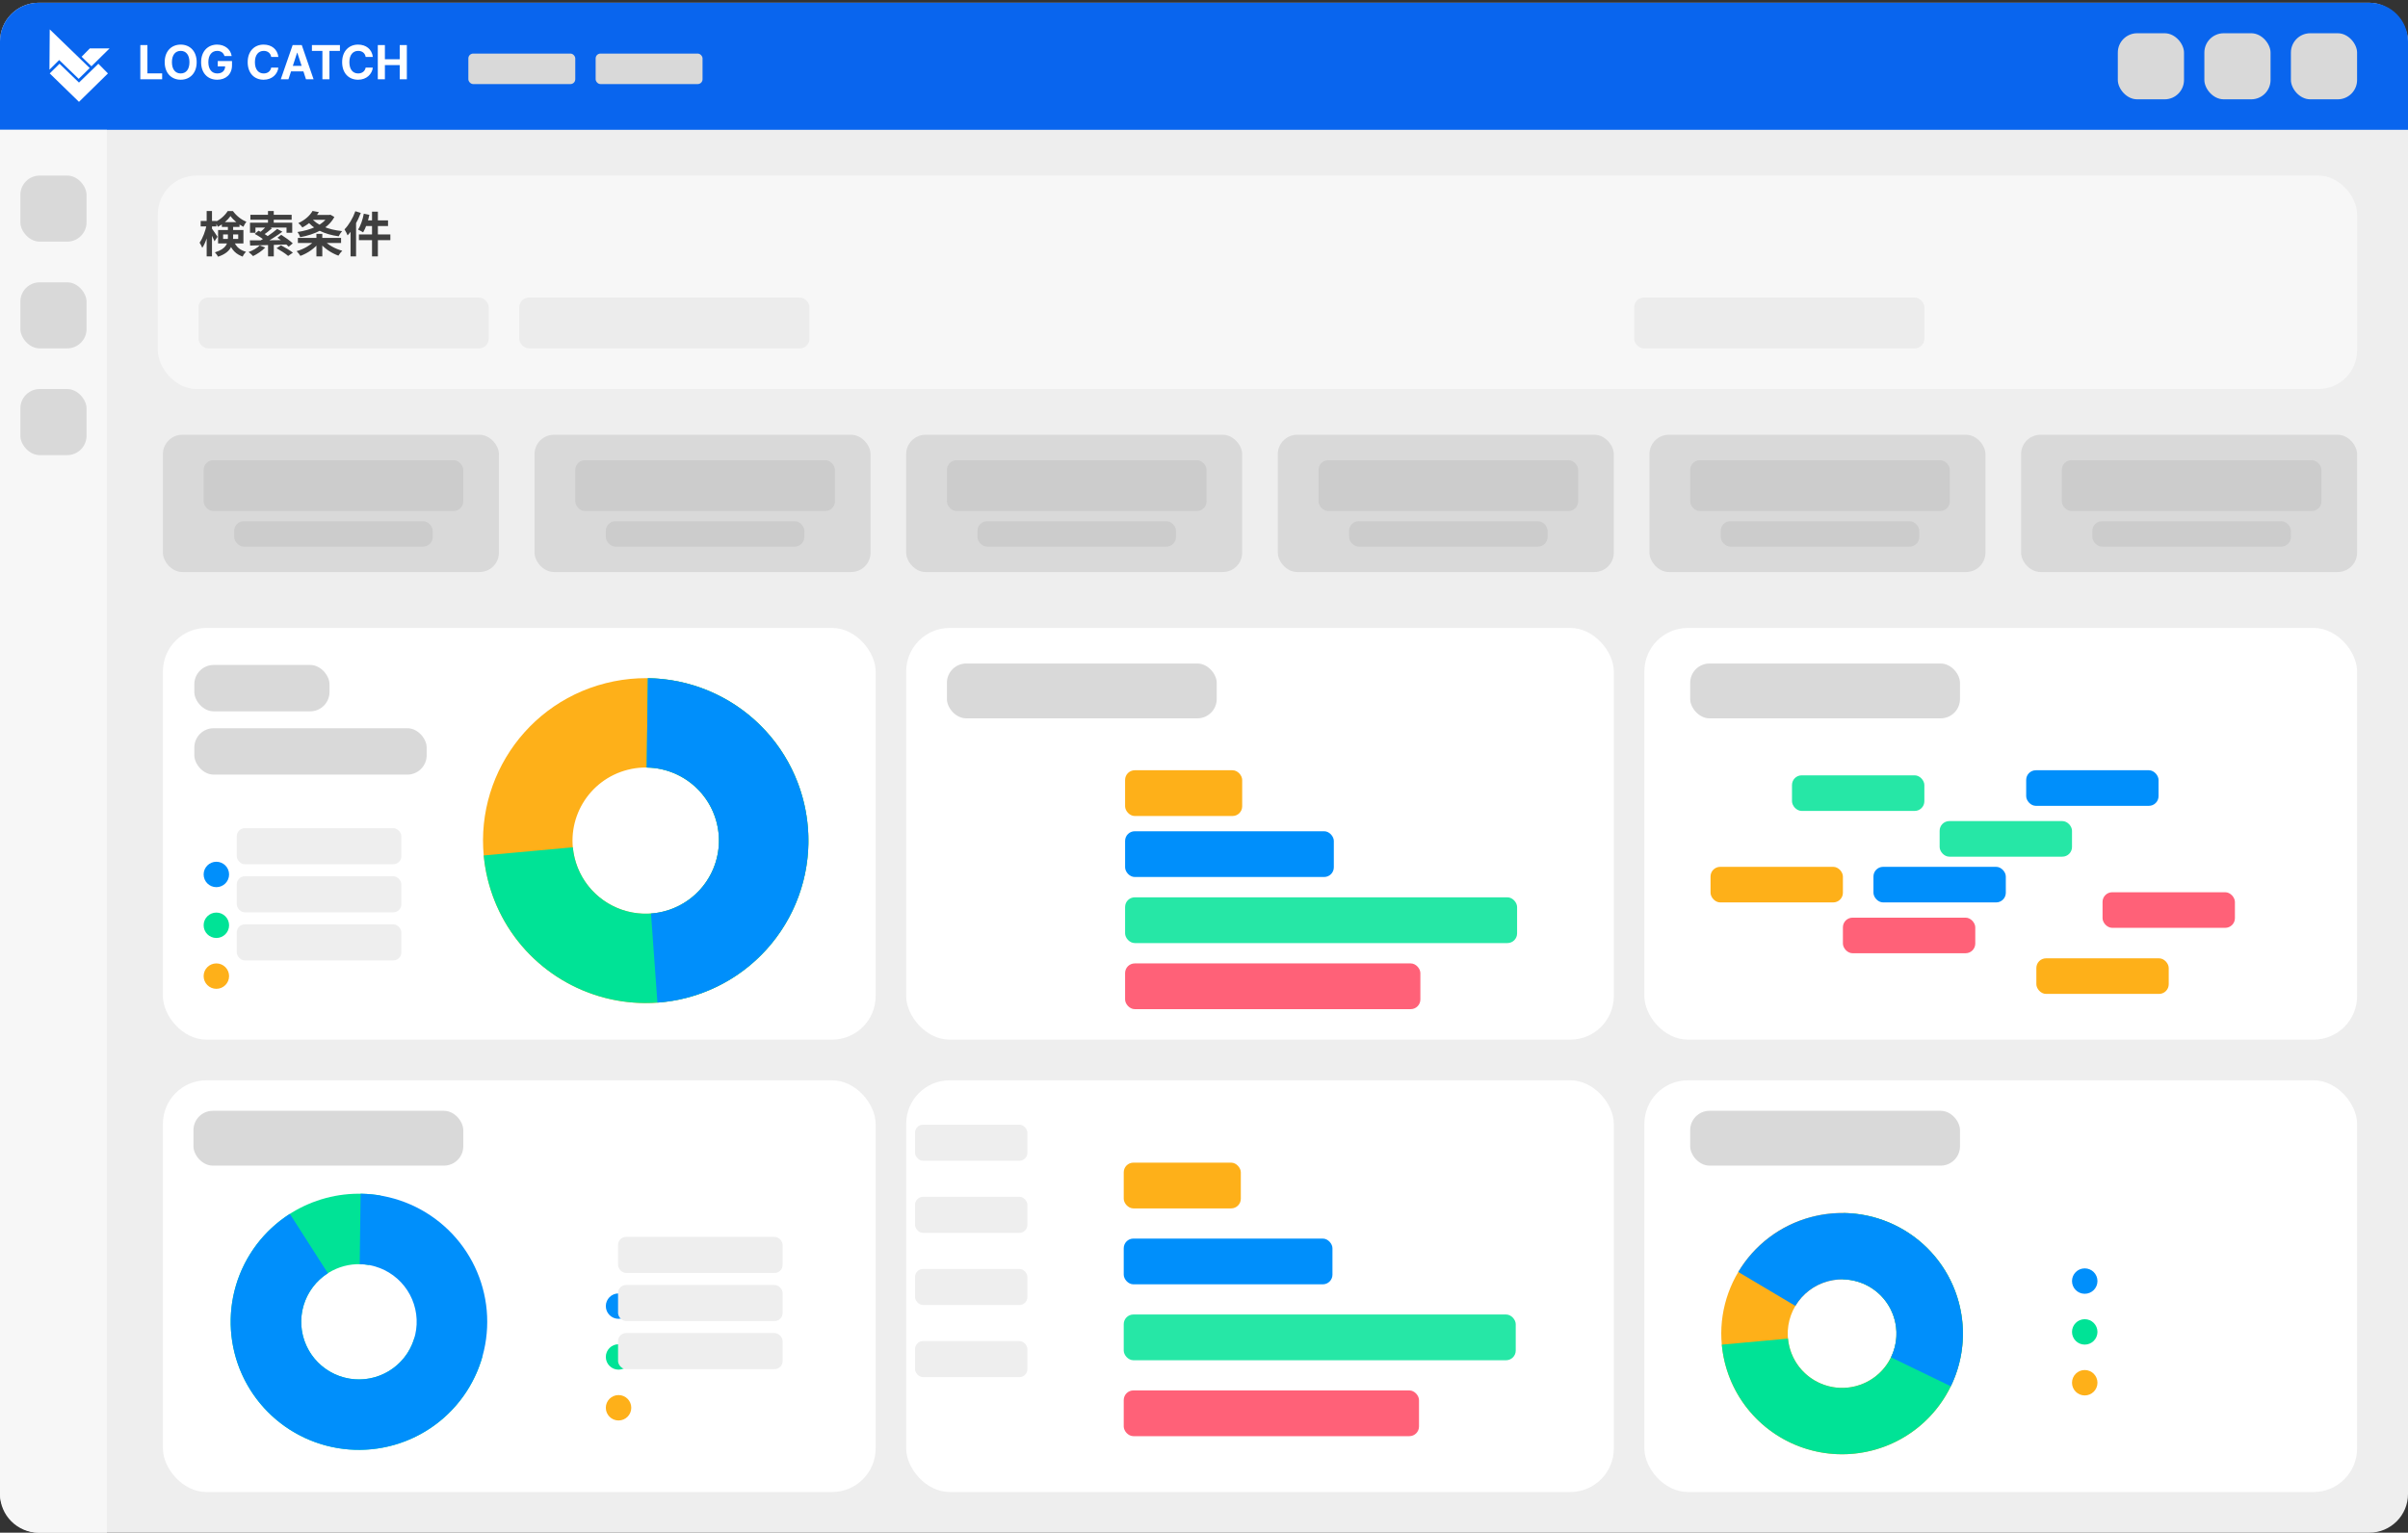 <svg width="600" height="382" viewBox="0 0 600 382" fill="none" xmlns="http://www.w3.org/2000/svg">
<rect x="0" y="0" width="600" height="382" fill="#333333" stroke="none"/>
<rect y="0.686" width="600" height="381.312" rx="9.641" fill="#EEEEEE"/>
<path d="M0 10.327C0 5.002 4.316 0.686 9.641 0.686H590.359C595.684 0.686 600 5.002 600 10.327V32.356H0V10.327Z" fill="#0965EE"/>
<path d="M34.966 19.753V11.233H36.732V18.294H40.403V19.753H34.966ZM49.006 15.493C49.006 18.271 47.276 19.871 45.028 19.871C42.757 19.871 41.039 18.259 41.039 15.493C41.039 12.716 42.757 11.116 45.028 11.116C47.276 11.116 49.006 12.716 49.006 15.493ZM47.205 15.493C47.205 13.669 46.346 12.681 45.028 12.681C43.71 12.681 42.839 13.669 42.839 15.493C42.839 17.317 43.71 18.306 45.028 18.306C46.346 18.306 47.205 17.317 47.205 15.493ZM55.938 13.975C55.702 13.175 55.055 12.681 54.125 12.681C52.807 12.681 51.913 13.693 51.913 15.482C51.913 17.282 52.784 18.306 54.137 18.306C55.355 18.306 56.079 17.617 56.102 16.541H54.255V15.211H57.809V16.27C57.809 18.506 56.279 19.871 54.125 19.871C51.736 19.871 50.112 18.2 50.112 15.505C50.112 12.739 51.842 11.116 54.09 11.116C56.008 11.116 57.491 12.292 57.726 13.975H55.938ZM67.576 14.199C67.435 13.257 66.706 12.681 65.717 12.681C64.387 12.681 63.516 13.704 63.516 15.493C63.516 17.329 64.399 18.306 65.705 18.306C66.682 18.306 67.4 17.765 67.576 16.847L69.365 16.858C69.165 18.435 67.847 19.871 65.682 19.871C63.399 19.871 61.716 18.271 61.716 15.493C61.716 12.716 63.434 11.116 65.682 11.116C67.647 11.116 69.13 12.245 69.365 14.199H67.576ZM71.872 19.753H69.965L72.919 11.233H75.191L78.132 19.753H76.238L75.602 17.788H72.519L71.872 19.753ZM72.966 16.411H75.155L74.084 13.151H74.025L72.966 16.411ZM77.721 12.692V11.233H84.699V12.692H82.087V19.753H80.333V12.692H77.721ZM91.113 14.199C90.972 13.257 90.242 12.681 89.254 12.681C87.924 12.681 87.053 13.704 87.053 15.493C87.053 17.329 87.936 18.306 89.242 18.306C90.219 18.306 90.936 17.765 91.113 16.847L92.902 16.858C92.702 18.435 91.384 19.871 89.218 19.871C86.935 19.871 85.252 18.271 85.252 15.493C85.252 12.716 86.971 11.116 89.218 11.116C91.184 11.116 92.666 12.245 92.902 14.199H91.113ZM94.137 19.753V11.233H95.903V14.764H99.598V11.233H101.375V19.753H99.598V16.223H95.903V19.753H94.137Z" fill="white"/>
<path d="M19.678 20.577L24.512 15.889L26.894 18.302L19.678 25.387L12.393 18.302L14.827 15.889L19.678 20.577Z" fill="white"/>
<path d="M22.353 16.958L19.606 19.65L14.738 14.961L12.321 17.375L12.391 7.321L22.353 16.958Z" fill="white"/>
<path d="M27.305 12.059L22.784 16.521L20.333 14.142L22.384 12.059H27.305Z" fill="white"/>
<rect x="527.696" y="8.287" width="16.491" height="16.469" rx="4.82" fill="#D9D9D9"/>
<rect x="549.26" y="8.287" width="16.491" height="16.469" rx="4.82" fill="#D9D9D9"/>
<rect x="570.824" y="8.287" width="16.491" height="16.469" rx="4.82" fill="#D9D9D9"/>
<path d="M0 32.358H26.639V382H9.641C4.316 382 0 377.684 0 372.359V32.358Z" fill="#F7F7F7"/>
<rect x="5.074" y="43.758" width="16.491" height="16.469" rx="4.82" fill="#D9D9D9"/>
<rect x="5.074" y="70.361" width="16.491" height="16.469" rx="4.82" fill="#D9D9D9"/>
<rect x="5.074" y="96.965" width="16.491" height="16.469" rx="4.82" fill="#D9D9D9"/>
<rect x="39.325" y="43.758" width="547.992" height="53.206" rx="9.641" fill="#F7F7F7"/>
<rect x="116.701" y="13.355" width="26.639" height="7.601" rx="1.205" fill="#D9D9D9"/>
<rect x="148.415" y="13.355" width="26.639" height="7.601" rx="1.205" fill="#D9D9D9"/>
<path d="M50.002 55.077H53.931V56.426H50.002V55.077ZM51.496 52.594H52.822V63.91H51.496V52.594ZM51.496 56.005L52.304 56.282C51.966 58.198 51.255 60.536 50.4 61.765C50.255 61.379 49.954 60.825 49.737 60.475C50.508 59.427 51.195 57.535 51.496 56.005ZM52.761 56.92C53.027 57.234 53.991 58.692 54.196 59.017L53.448 60.138C53.183 59.439 52.508 58.089 52.195 57.523L52.761 56.92ZM55.28 55.366H59.679V56.559H55.28V55.366ZM57.437 53.847C56.774 54.824 55.533 55.896 54.28 56.535C54.135 56.161 53.834 55.631 53.605 55.318C54.895 54.763 56.112 53.618 56.738 52.606H58.04C58.883 53.763 60.124 54.775 61.39 55.257C61.113 55.607 60.836 56.125 60.643 56.523C59.462 55.944 58.136 54.848 57.437 53.847ZM55.593 58.427V59.559H59.353V58.427H55.593ZM54.34 57.33H60.655V60.68H54.34V57.33ZM56.786 56.125H58.088V59.198C58.088 60.981 57.522 62.946 54.316 63.982C54.196 63.681 53.786 63.127 53.545 62.898C56.473 61.994 56.786 60.584 56.786 59.162V56.125ZM58.172 59.957C58.931 61.765 59.932 62.343 61.306 62.765C60.98 63.066 60.619 63.536 60.474 63.958C58.907 63.355 57.775 62.512 56.955 60.21L58.172 59.957ZM66.789 60.62H68.223V63.91H66.789V60.62ZM66.776 52.594H68.211V56.065H66.776V52.594ZM66.451 56.282L67.765 56.896C67.042 57.547 66.21 58.198 65.547 58.62L64.535 58.077C65.174 57.607 65.993 56.848 66.451 56.282ZM69.066 57.053L70.356 57.752C68.861 58.873 66.909 60.09 65.379 60.861L64.427 60.198C65.969 59.403 67.897 58.089 69.066 57.053ZM63.475 58.306L64.415 57.499C65.282 57.92 66.439 58.595 67.03 59.102L66.017 60.005C65.487 59.499 64.366 58.776 63.475 58.306ZM69.126 59.258L70.078 58.523C71.031 59.126 72.308 60.029 72.947 60.656L71.934 61.488C71.344 60.873 70.103 59.897 69.126 59.258ZM68.909 61.861L70.018 61.138C70.958 61.632 72.284 62.416 72.983 62.97L71.79 63.789C71.187 63.235 69.898 62.416 68.909 61.861ZM62.258 59.909C64.511 59.921 68.186 59.885 71.633 59.837L71.561 60.933C68.247 61.054 64.692 61.162 62.33 61.21L62.258 59.909ZM64.716 61.174L66.09 61.692C65.306 62.512 64.077 63.343 63.053 63.825C62.8 63.548 62.27 63.054 61.944 62.813C62.981 62.44 64.077 61.813 64.716 61.174ZM62.39 53.534H72.669V54.775H62.39V53.534ZM62.294 55.51H72.814V58.017H71.392V56.727H63.655V58.017H62.294V55.51ZM77.357 53.57H82.177V54.787H77.357V53.57ZM81.78 53.57H82.069L82.322 53.51L83.31 54.076C81.768 56.993 78.394 58.451 74.802 59.114C74.682 58.728 74.381 58.138 74.127 57.824C77.417 57.354 80.623 56.029 81.78 53.787V53.57ZM77.875 52.57L79.454 52.871C78.538 54.366 77.273 55.655 75.345 56.691C75.116 56.342 74.646 55.836 74.32 55.607C76.104 54.799 77.261 53.655 77.875 52.57ZM77.526 54.257C78.912 56.101 81.768 57.234 85.238 57.607C84.949 57.92 84.563 58.523 84.383 58.897C80.816 58.403 78.02 57.089 76.321 54.787L77.526 54.257ZM74.224 59.294H84.985V60.56H74.224V59.294ZM78.839 58.282H80.309V63.91H78.839V58.282ZM78.418 59.933L79.538 60.403C78.466 61.873 76.646 63.127 74.85 63.777C74.646 63.428 74.224 62.898 73.911 62.596C75.658 62.114 77.478 61.066 78.418 59.933ZM80.731 59.885C81.683 61.005 83.515 62.018 85.287 62.5C84.973 62.789 84.539 63.355 84.322 63.717C82.527 63.078 80.695 61.825 79.587 60.391L80.731 59.885ZM92.698 52.751H94.156V63.898H92.698V52.751ZM90.649 53.257L92.035 53.546C91.698 55.173 91.119 56.86 90.48 57.92C90.191 57.704 89.564 57.378 89.215 57.222C89.866 56.27 90.372 54.739 90.649 53.257ZM91.107 54.932H96.686V56.342H90.757L91.107 54.932ZM89.432 58.427H97.265V59.849H89.432V58.427ZM88.54 52.642L89.902 53.064C89.131 55.113 87.901 57.282 86.612 58.668C86.48 58.318 86.082 57.523 85.841 57.173C86.913 56.077 87.938 54.366 88.54 52.642ZM87.347 55.968L88.721 54.594V54.607V63.898H87.347V55.968Z" fill="#3F3F3F"/>
<rect x="49.472" y="74.161" width="72.304" height="12.668" rx="2.41" fill="#ECECEC"/>
<rect x="129.387" y="74.161" width="72.304" height="12.668" rx="2.41" fill="#ECECEC"/>
<rect x="407.188" y="74.161" width="72.304" height="12.668" rx="2.41" fill="#ECECEC"/>
<rect x="40.593" y="156.505" width="177.59" height="102.612" rx="10.846" fill="white"/>
<rect x="40.593" y="269.252" width="177.59" height="102.612" rx="10.846" fill="white"/>
<rect x="225.792" y="156.505" width="176.321" height="102.612" rx="10.846" fill="white"/>
<rect x="225.792" y="269.252" width="176.321" height="102.612" rx="10.846" fill="white"/>
<rect x="409.725" y="156.505" width="177.59" height="102.612" rx="10.846" fill="white"/>
<rect x="409.725" y="269.252" width="177.59" height="102.612" rx="10.846" fill="white"/>
<rect x="40.593" y="108.365" width="83.721" height="34.204" rx="4.82" fill="#D9D9D9"/>
<rect x="133.193" y="108.365" width="83.721" height="34.204" rx="4.82" fill="#D9D9D9"/>
<rect x="225.792" y="108.365" width="83.721" height="34.204" rx="4.82" fill="#D9D9D9"/>
<rect x="318.392" y="108.365" width="83.721" height="34.204" rx="4.82" fill="#D9D9D9"/>
<rect x="410.994" y="108.365" width="83.721" height="34.204" rx="4.82" fill="#D9D9D9"/>
<rect x="503.595" y="108.365" width="83.721" height="34.204" rx="4.82" fill="#D9D9D9"/>
<path d="M200.187 199.543C205.7 221.213 192.579 243.243 170.881 248.749C149.182 254.255 127.123 241.151 121.61 219.482C116.097 197.812 129.217 175.782 150.916 170.276C172.614 164.77 194.674 177.874 200.187 199.543ZM143.218 213.999C145.699 223.75 155.626 229.646 165.39 227.169C175.155 224.691 181.059 214.778 178.578 205.026C176.097 195.275 166.17 189.378 156.406 191.856C146.642 194.334 140.738 204.247 143.218 213.999Z" fill="#FEB019"/>
<path d="M161.425 169.033C169.261 169.134 176.9 171.503 183.417 175.85C189.933 180.198 195.048 186.339 198.142 193.53C201.236 200.721 202.177 208.654 200.85 216.368C199.522 224.082 195.985 231.246 190.665 236.993C185.345 242.74 178.471 246.824 170.875 248.75C163.278 250.677 155.286 250.362 147.865 247.846C140.444 245.33 133.912 240.719 129.061 234.572C124.21 228.425 121.247 221.005 120.531 213.211L142.733 211.177C143.055 214.684 144.389 218.023 146.572 220.789C148.755 223.555 151.694 225.63 155.033 226.763C158.373 227.895 161.969 228.036 165.388 227.17C168.806 226.303 171.899 224.465 174.293 221.879C176.687 219.292 178.279 216.069 178.876 212.597C179.474 209.126 179.05 205.557 177.658 202.321C176.266 199.085 173.964 196.321 171.032 194.365C168.099 192.408 164.662 191.342 161.135 191.297L161.425 169.033Z" fill="#00E396"/>
<path d="M161.425 169.033C171.877 169.168 181.873 173.331 189.325 180.652C196.777 187.972 201.109 197.885 201.417 208.32C201.725 218.754 197.985 228.905 190.978 236.651C183.97 244.397 174.237 249.141 163.811 249.891L162.209 227.683C166.901 227.345 171.281 225.211 174.434 221.725C177.587 218.239 179.27 213.671 179.132 208.976C178.993 204.28 177.044 199.819 173.69 196.525C170.337 193.231 165.839 191.358 161.135 191.297L161.425 169.033Z" fill="#008FFB"/>
<path d="M120.204 338.099C118.528 344.039 115.163 349.366 110.517 353.436C105.871 357.505 100.144 360.142 94.028 361.028C87.913 361.914 81.671 361.01 76.059 358.427C70.447 355.843 65.706 351.69 62.408 346.471C59.111 341.251 57.399 335.189 57.48 329.019C57.562 322.848 59.432 316.833 62.866 311.702C66.299 306.571 71.149 302.544 76.827 300.108C82.505 297.673 88.768 296.933 94.858 297.979L91.878 315.282C89.138 314.811 86.319 315.144 83.764 316.24C81.209 317.336 79.027 319.148 77.482 321.457C75.937 323.766 75.095 326.472 75.058 329.249C75.022 332.026 75.792 334.754 77.276 337.103C78.76 339.451 80.894 341.32 83.419 342.483C85.944 343.645 88.753 344.052 91.505 343.654C94.257 343.255 96.834 342.068 98.925 340.237C101.016 338.406 102.53 336.009 103.284 333.336L120.204 338.099Z" fill="#00E396"/>
<path d="M89.856 297.52C97.529 297.62 104.911 300.473 110.652 305.559C116.393 310.646 120.11 317.625 121.124 325.222C122.137 332.819 120.38 340.527 116.173 346.937C111.965 353.347 105.589 358.031 98.209 360.134C90.829 362.237 82.938 361.617 75.978 358.389C69.017 355.161 63.452 349.539 60.299 342.551C57.147 335.563 56.617 327.676 58.806 320.33C60.996 312.985 65.759 306.671 72.225 302.543L81.694 317.335C78.784 319.193 76.641 322.034 75.655 325.34C74.67 328.645 74.908 332.194 76.327 335.339C77.746 338.483 80.25 341.013 83.382 342.466C86.514 343.919 90.065 344.197 93.386 343.251C96.707 342.305 99.577 340.197 101.47 337.313C103.363 334.428 104.154 330.96 103.698 327.541C103.242 324.122 101.569 320.981 98.986 318.693C96.402 316.404 93.081 315.12 89.627 315.075L89.856 297.52Z" fill="#008FFB"/>
<path d="M488.169 324.989C492.263 341.08 482.52 357.438 466.408 361.526C450.296 365.615 433.916 355.885 429.822 339.794C425.729 323.703 435.471 307.345 451.583 303.257C467.695 299.168 484.075 308.898 488.169 324.989ZM445.868 335.723C447.71 342.963 455.081 347.342 462.331 345.502C469.582 343.662 473.966 336.301 472.124 329.06C470.282 321.82 462.911 317.441 455.66 319.281C448.41 321.121 444.025 328.482 445.868 335.723Z" fill="#FEB019"/>
<path d="M459.387 302.334C465.206 302.409 470.878 304.167 475.717 307.396C480.556 310.624 484.354 315.184 486.651 320.524C488.949 325.864 489.647 331.754 488.661 337.482C487.676 343.21 485.049 348.529 481.099 352.797C477.148 357.065 472.044 360.097 466.404 361.527C460.763 362.958 454.828 362.724 449.318 360.856C443.807 358.987 438.958 355.564 435.355 350.999C431.753 346.435 429.553 340.925 429.021 335.138L445.507 333.627C445.746 336.232 446.736 338.711 448.358 340.765C449.979 342.819 452.161 344.36 454.641 345.2C457.12 346.041 459.791 346.146 462.329 345.503C464.867 344.859 467.164 343.494 468.942 341.574C470.72 339.654 471.902 337.26 472.345 334.682C472.789 332.105 472.474 329.454 471.441 327.051C470.407 324.648 468.698 322.596 466.52 321.143C464.343 319.691 461.79 318.899 459.172 318.865L459.387 302.334Z" fill="#00E396"/>
<path d="M433.126 317.024C437.094 310.362 443.485 305.488 450.966 303.42C458.446 301.352 466.438 302.25 473.271 305.927C480.105 309.603 485.252 315.774 487.638 323.15C490.025 330.526 489.465 338.538 486.078 345.512L471.183 338.296C472.707 335.157 472.959 331.552 471.885 328.233C470.811 324.913 468.495 322.137 465.42 320.482C462.345 318.828 458.749 318.424 455.382 319.354C452.016 320.285 449.14 322.478 447.354 325.476L433.126 317.024Z" fill="#008FFB"/>
<ellipse cx="53.91" cy="217.946" rx="3.171" ry="3.167" fill="#008FFB"/>
<ellipse cx="53.91" cy="230.614" rx="3.171" ry="3.167" fill="#00E396"/>
<ellipse cx="53.91" cy="243.283" rx="3.171" ry="3.167" fill="#FEB019"/>
<ellipse cx="154.123" cy="325.532" rx="3.171" ry="3.167" fill="#008FFB"/>
<ellipse cx="154.123" cy="338.2" rx="3.171" ry="3.167" fill="#00E396"/>
<ellipse cx="154.123" cy="350.868" rx="3.171" ry="3.167" fill="#FEB019"/>
<ellipse cx="519.452" cy="319.291" rx="3.171" ry="3.167" fill="#008FFB"/>
<ellipse cx="519.452" cy="331.959" rx="3.171" ry="3.167" fill="#00E396"/>
<ellipse cx="519.452" cy="344.628" rx="3.171" ry="3.167" fill="#FEB019"/>
<rect x="50.74" y="114.699" width="64.693" height="12.668" rx="2.41" fill="#CCCCCC"/>
<rect x="143.341" y="114.699" width="64.693" height="12.668" rx="2.41" fill="#CCCCCC"/>
<rect x="235.942" y="114.699" width="64.693" height="12.668" rx="2.41" fill="#CCCCCC"/>
<rect x="328.54" y="114.699" width="64.693" height="12.668" rx="2.41" fill="#CCCCCC"/>
<rect x="421.142" y="114.699" width="64.693" height="12.668" rx="2.41" fill="#CCCCCC"/>
<rect x="513.743" y="114.699" width="64.693" height="12.668" rx="2.41" fill="#CCCCCC"/>
<rect x="58.351" y="129.902" width="49.471" height="6.334" rx="2.41" fill="#CCCCCC"/>
<rect x="150.951" y="129.902" width="49.471" height="6.334" rx="2.41" fill="#CCCCCC"/>
<rect x="243.552" y="129.902" width="49.471" height="6.334" rx="2.41" fill="#CCCCCC"/>
<rect x="336.152" y="129.902" width="49.471" height="6.334" rx="2.41" fill="#CCCCCC"/>
<rect x="428.753" y="129.902" width="49.471" height="6.334" rx="2.41" fill="#CCCCCC"/>
<rect x="521.353" y="129.902" width="49.471" height="6.334" rx="2.41" fill="#CCCCCC"/>
<rect x="235.942" y="165.372" width="67.23" height="13.666" rx="4.82" fill="#D9D9D9"/>
<rect x="48.204" y="276.853" width="67.23" height="13.666" rx="4.82" fill="#D9D9D9"/>
<rect x="421.142" y="276.853" width="67.23" height="13.666" rx="4.82" fill="#D9D9D9"/>
<rect x="421.142" y="165.372" width="67.23" height="13.666" rx="4.82" fill="#D9D9D9"/>
<rect x="48.421" y="165.73" width="33.684" height="11.564" rx="4.82" fill="#D9D9D9"/>
<rect x="48.421" y="181.498" width="57.895" height="11.564" rx="4.82" fill="#D9D9D9"/>
<rect x="280.339" y="191.976" width="29.175" height="11.401" rx="2.41" fill="#FEB019"/>
<rect x="280" y="289.776" width="29.175" height="11.401" rx="2.41" fill="#FEB019"/>
<rect x="280.339" y="207.178" width="52.008" height="11.401" rx="2.41" fill="#008FFB"/>
<rect x="280" y="308.699" width="52.008" height="11.401" rx="2.41" fill="#008FFB"/>
<rect x="280.339" y="223.646" width="97.674" height="11.401" rx="2.41" fill="#26E7A6"/>
<rect x="280" y="327.621" width="97.674" height="11.401" rx="2.41" fill="#26E7A6"/>
<rect x="280.339" y="240.116" width="73.573" height="11.401" rx="2.41" fill="#FF6178"/>
<rect x="280" y="346.543" width="73.573" height="11.401" rx="2.41" fill="#FF6178"/>
<rect x="483.299" y="204.644" width="32.981" height="8.868" rx="2.41" fill="#26E7A6"/>
<rect x="466.807" y="216.047" width="32.981" height="8.868" rx="2.41" fill="#008FFB"/>
<rect x="446.511" y="193.242" width="32.981" height="8.868" rx="2.41" fill="#26E7A6"/>
<rect x="504.863" y="191.976" width="32.981" height="8.868" rx="2.41" fill="#008FFB"/>
<rect x="523.891" y="222.38" width="32.981" height="8.868" rx="2.41" fill="#FF6178"/>
<rect x="459.197" y="228.713" width="32.981" height="8.868" rx="2.41" fill="#FF6178"/>
<rect x="426.215" y="216.047" width="32.981" height="8.868" rx="2.41" fill="#FEB019"/>
<rect x="507.399" y="238.849" width="32.981" height="8.868" rx="2.41" fill="#FEB019"/>
<rect x="59" y="206.413" width="41" height="8.988" rx="2" fill="#EEEEEE"/>
<rect x="154" y="308.277" width="41" height="8.988" rx="2" fill="#EEEEEE"/>
<rect x="228" y="280.314" width="28" height="8.988" rx="2" fill="#EEEEEE"/>
<rect x="228" y="316.267" width="28" height="8.988" rx="2" fill="#EEEEEE"/>
<rect x="59" y="218.396" width="41" height="8.988" rx="2" fill="#EEEEEE"/>
<rect x="154" y="320.262" width="41" height="8.988" rx="2" fill="#EEEEEE"/>
<rect x="228" y="298.291" width="28" height="8.988" rx="2" fill="#EEEEEE"/>
<rect x="228" y="334.243" width="28" height="8.988" rx="2" fill="#EEEEEE"/>
<rect x="59" y="230.381" width="41" height="8.988" rx="2" fill="#EEEEEE"/>
<rect x="154" y="332.246" width="41" height="8.988" rx="2" fill="#EEEEEE"/>
</svg>
